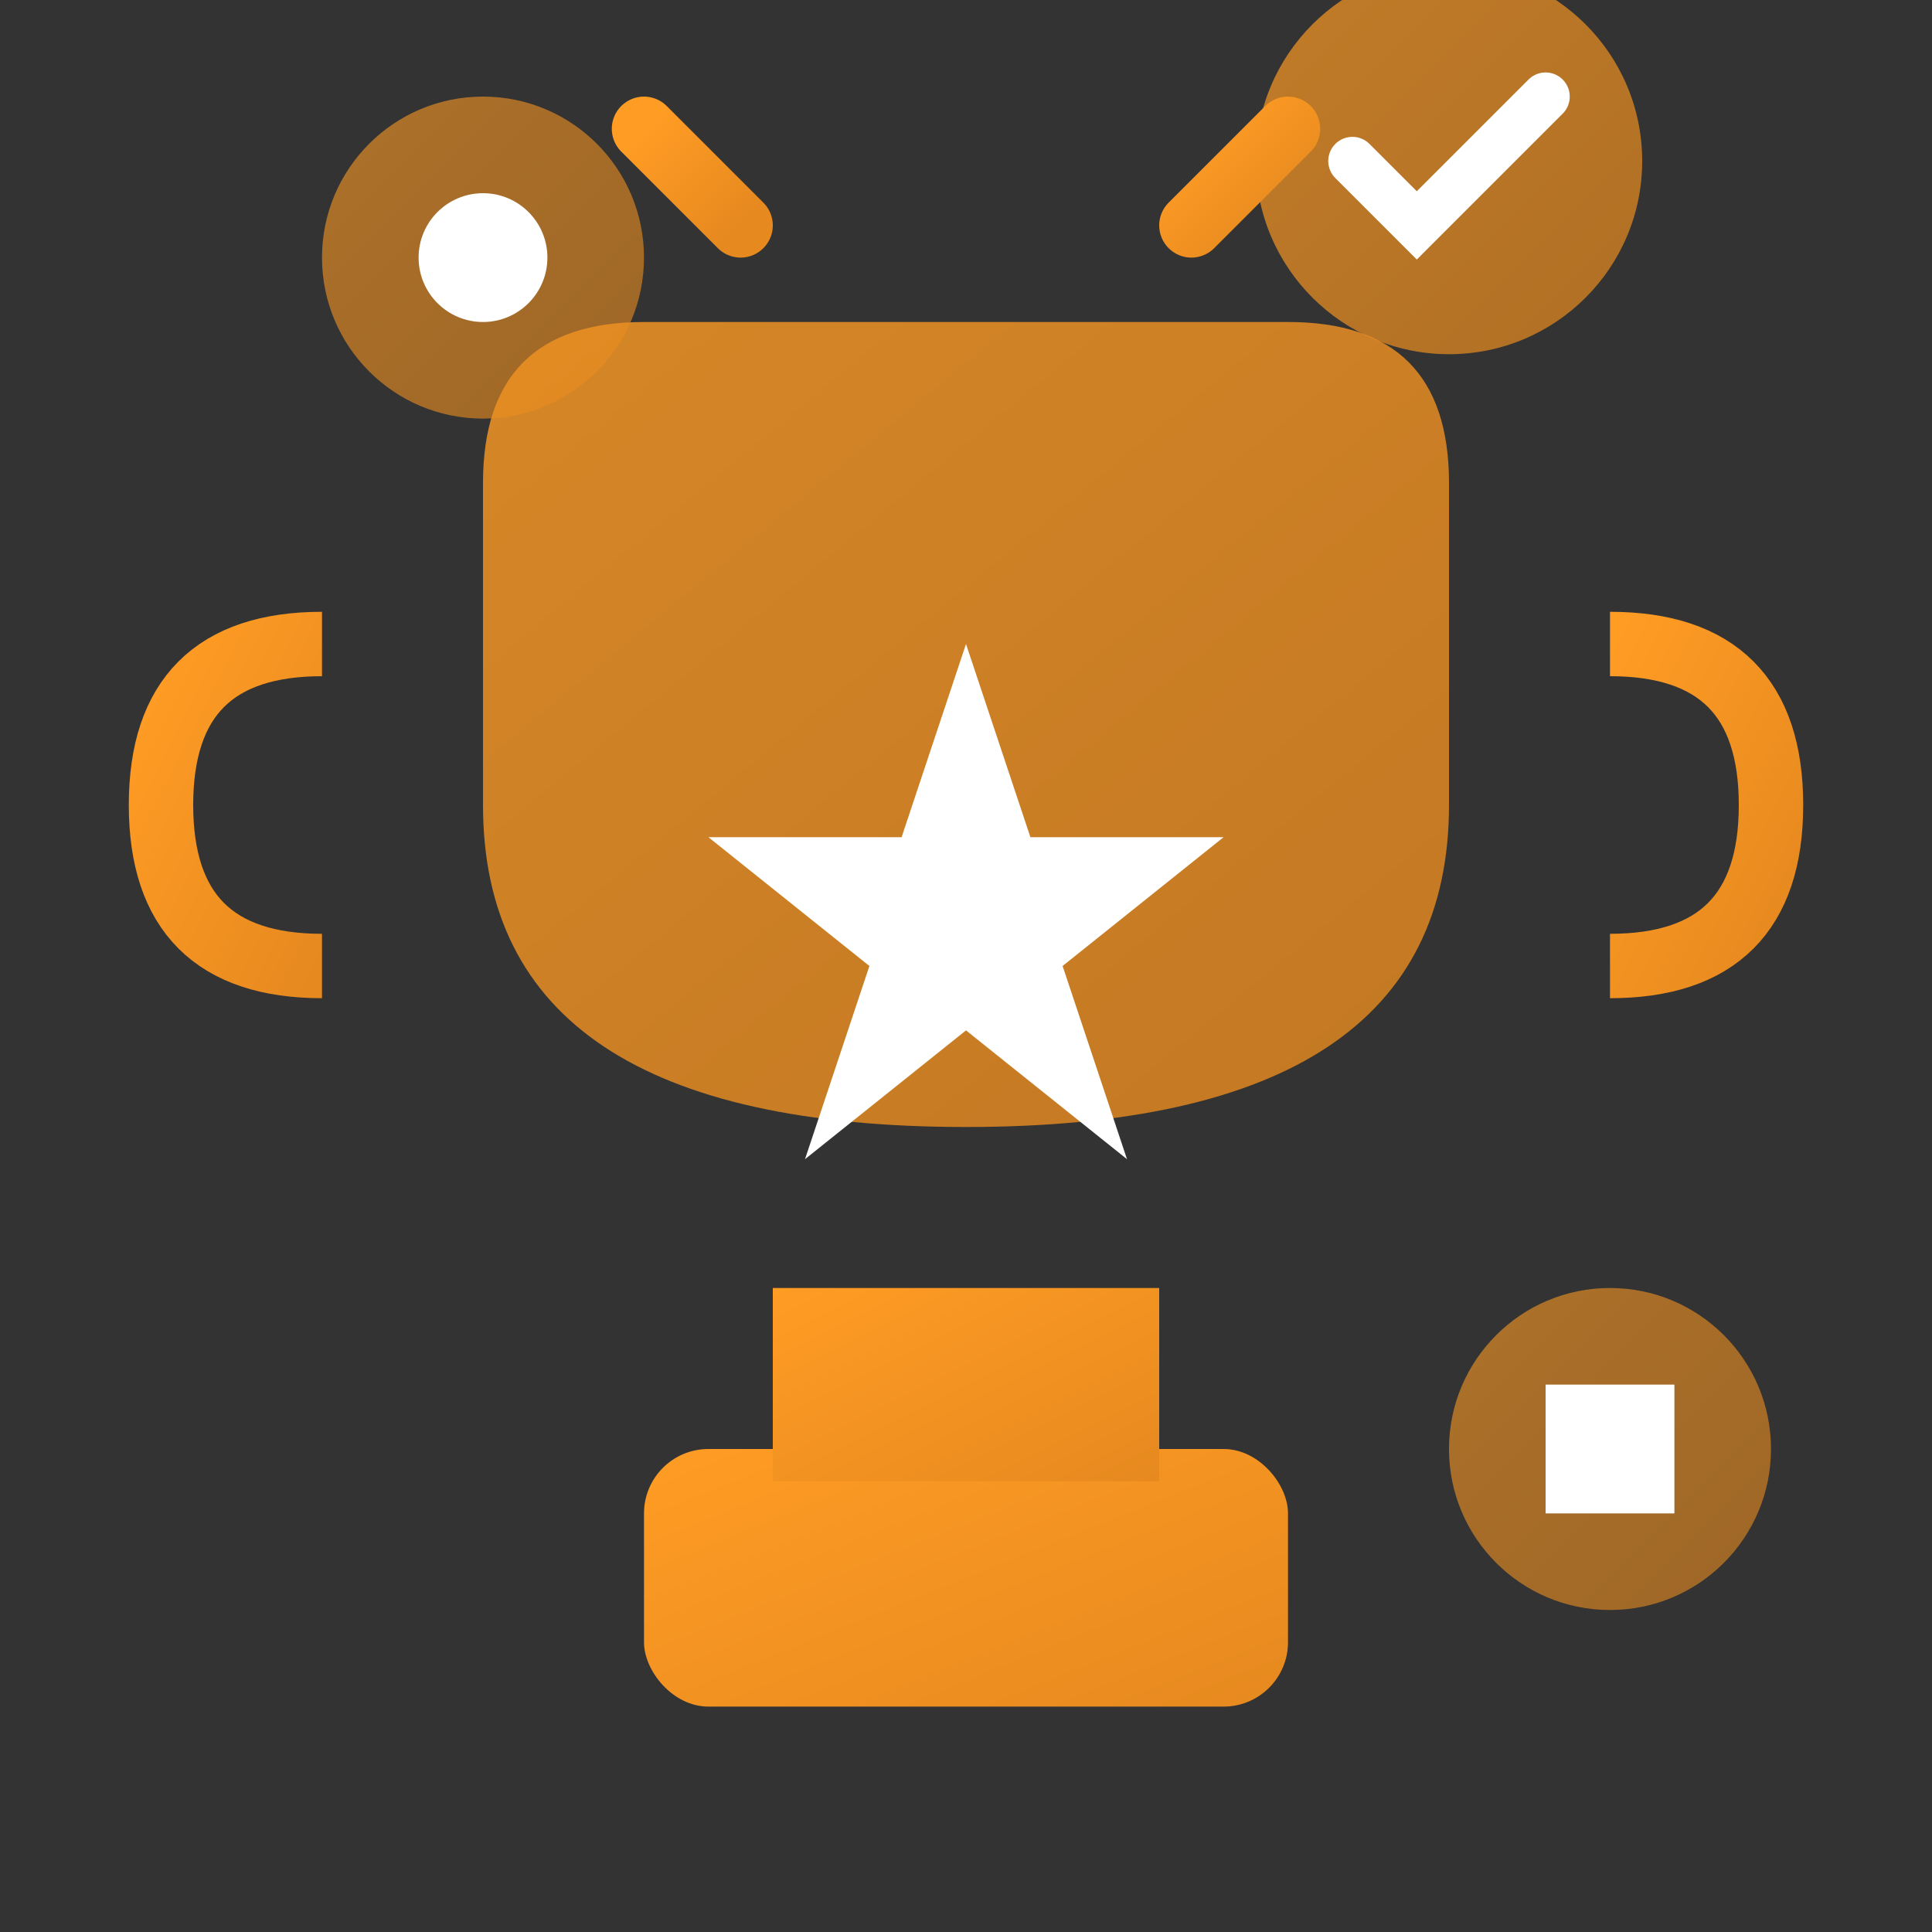 <svg width="60" height="60" viewBox="0 0 60 60" fill="none" xmlns="http://www.w3.org/2000/svg">
  <rect x="0" y="0" width="60" height="60" fill="#333333" stroke="none"/>
  <defs>
    <linearGradient id="advantagesGradient" x1="0%" y1="0%" x2="100%" y2="100%">
      <stop offset="0%" style="stop-color:#ff9c24"/>
      <stop offset="100%" style="stop-color:#e6891f"/>
    </linearGradient>
  </defs>
  
  <!-- Trophy base -->
  <rect x="20" y="45" width="20" height="8" rx="2" fill="url(#advantagesGradient)"/>
  <rect x="24" y="40" width="12" height="6" fill="url(#advantagesGradient)"/>
  
  <!-- Trophy cup -->
  <path d="M15 25 Q15 35 30 35 Q45 35 45 25 L45 15 Q45 10 40 10 L20 10 Q15 10 15 15 Z" fill="url(#advantagesGradient)" opacity="0.8"/>
  
  <!-- Trophy handles -->
  <path d="M10 20 Q5 20 5 25 Q5 30 10 30" stroke="url(#advantagesGradient)" stroke-width="2" fill="none"/>
  <path d="M50 20 Q55 20 55 25 Q55 30 50 30" stroke="url(#advantagesGradient)" stroke-width="2" fill="none"/>
  
  <!-- Star on trophy -->
  <path d="M30 20 L32 26 L38 26 L33 30 L35 36 L30 32 L25 36 L27 30 L22 26 L28 26 Z" fill="white"/>
  
  <!-- Achievement badges around -->
  <circle cx="45" cy="5" r="6" fill="url(#advantagesGradient)" opacity="0.7"/>
  <path d="M42 5 L44 7 L48 3" stroke="white" stroke-width="1.5" fill="none" stroke-linecap="round"/>
  
  <circle cx="15" cy="8" r="5" fill="url(#advantagesGradient)" opacity="0.6"/>
  <circle cx="15" cy="8" r="2" fill="white"/>
  
  <circle cx="50" cy="45" r="5" fill="url(#advantagesGradient)" opacity="0.6"/>
  <rect x="48" y="43" width="4" height="4" fill="white"/>
  
  <!-- Excellence rays -->
  <path d="M30 5 L30 0" stroke="url(#advantagesGradient)" stroke-width="2" stroke-linecap="round"/>
  <path d="M37 7 L40 4" stroke="url(#advantagesGradient)" stroke-width="2" stroke-linecap="round"/>
  <path d="M23 7 L20 4" stroke="url(#advantagesGradient)" stroke-width="2" stroke-linecap="round"/>
</svg>
